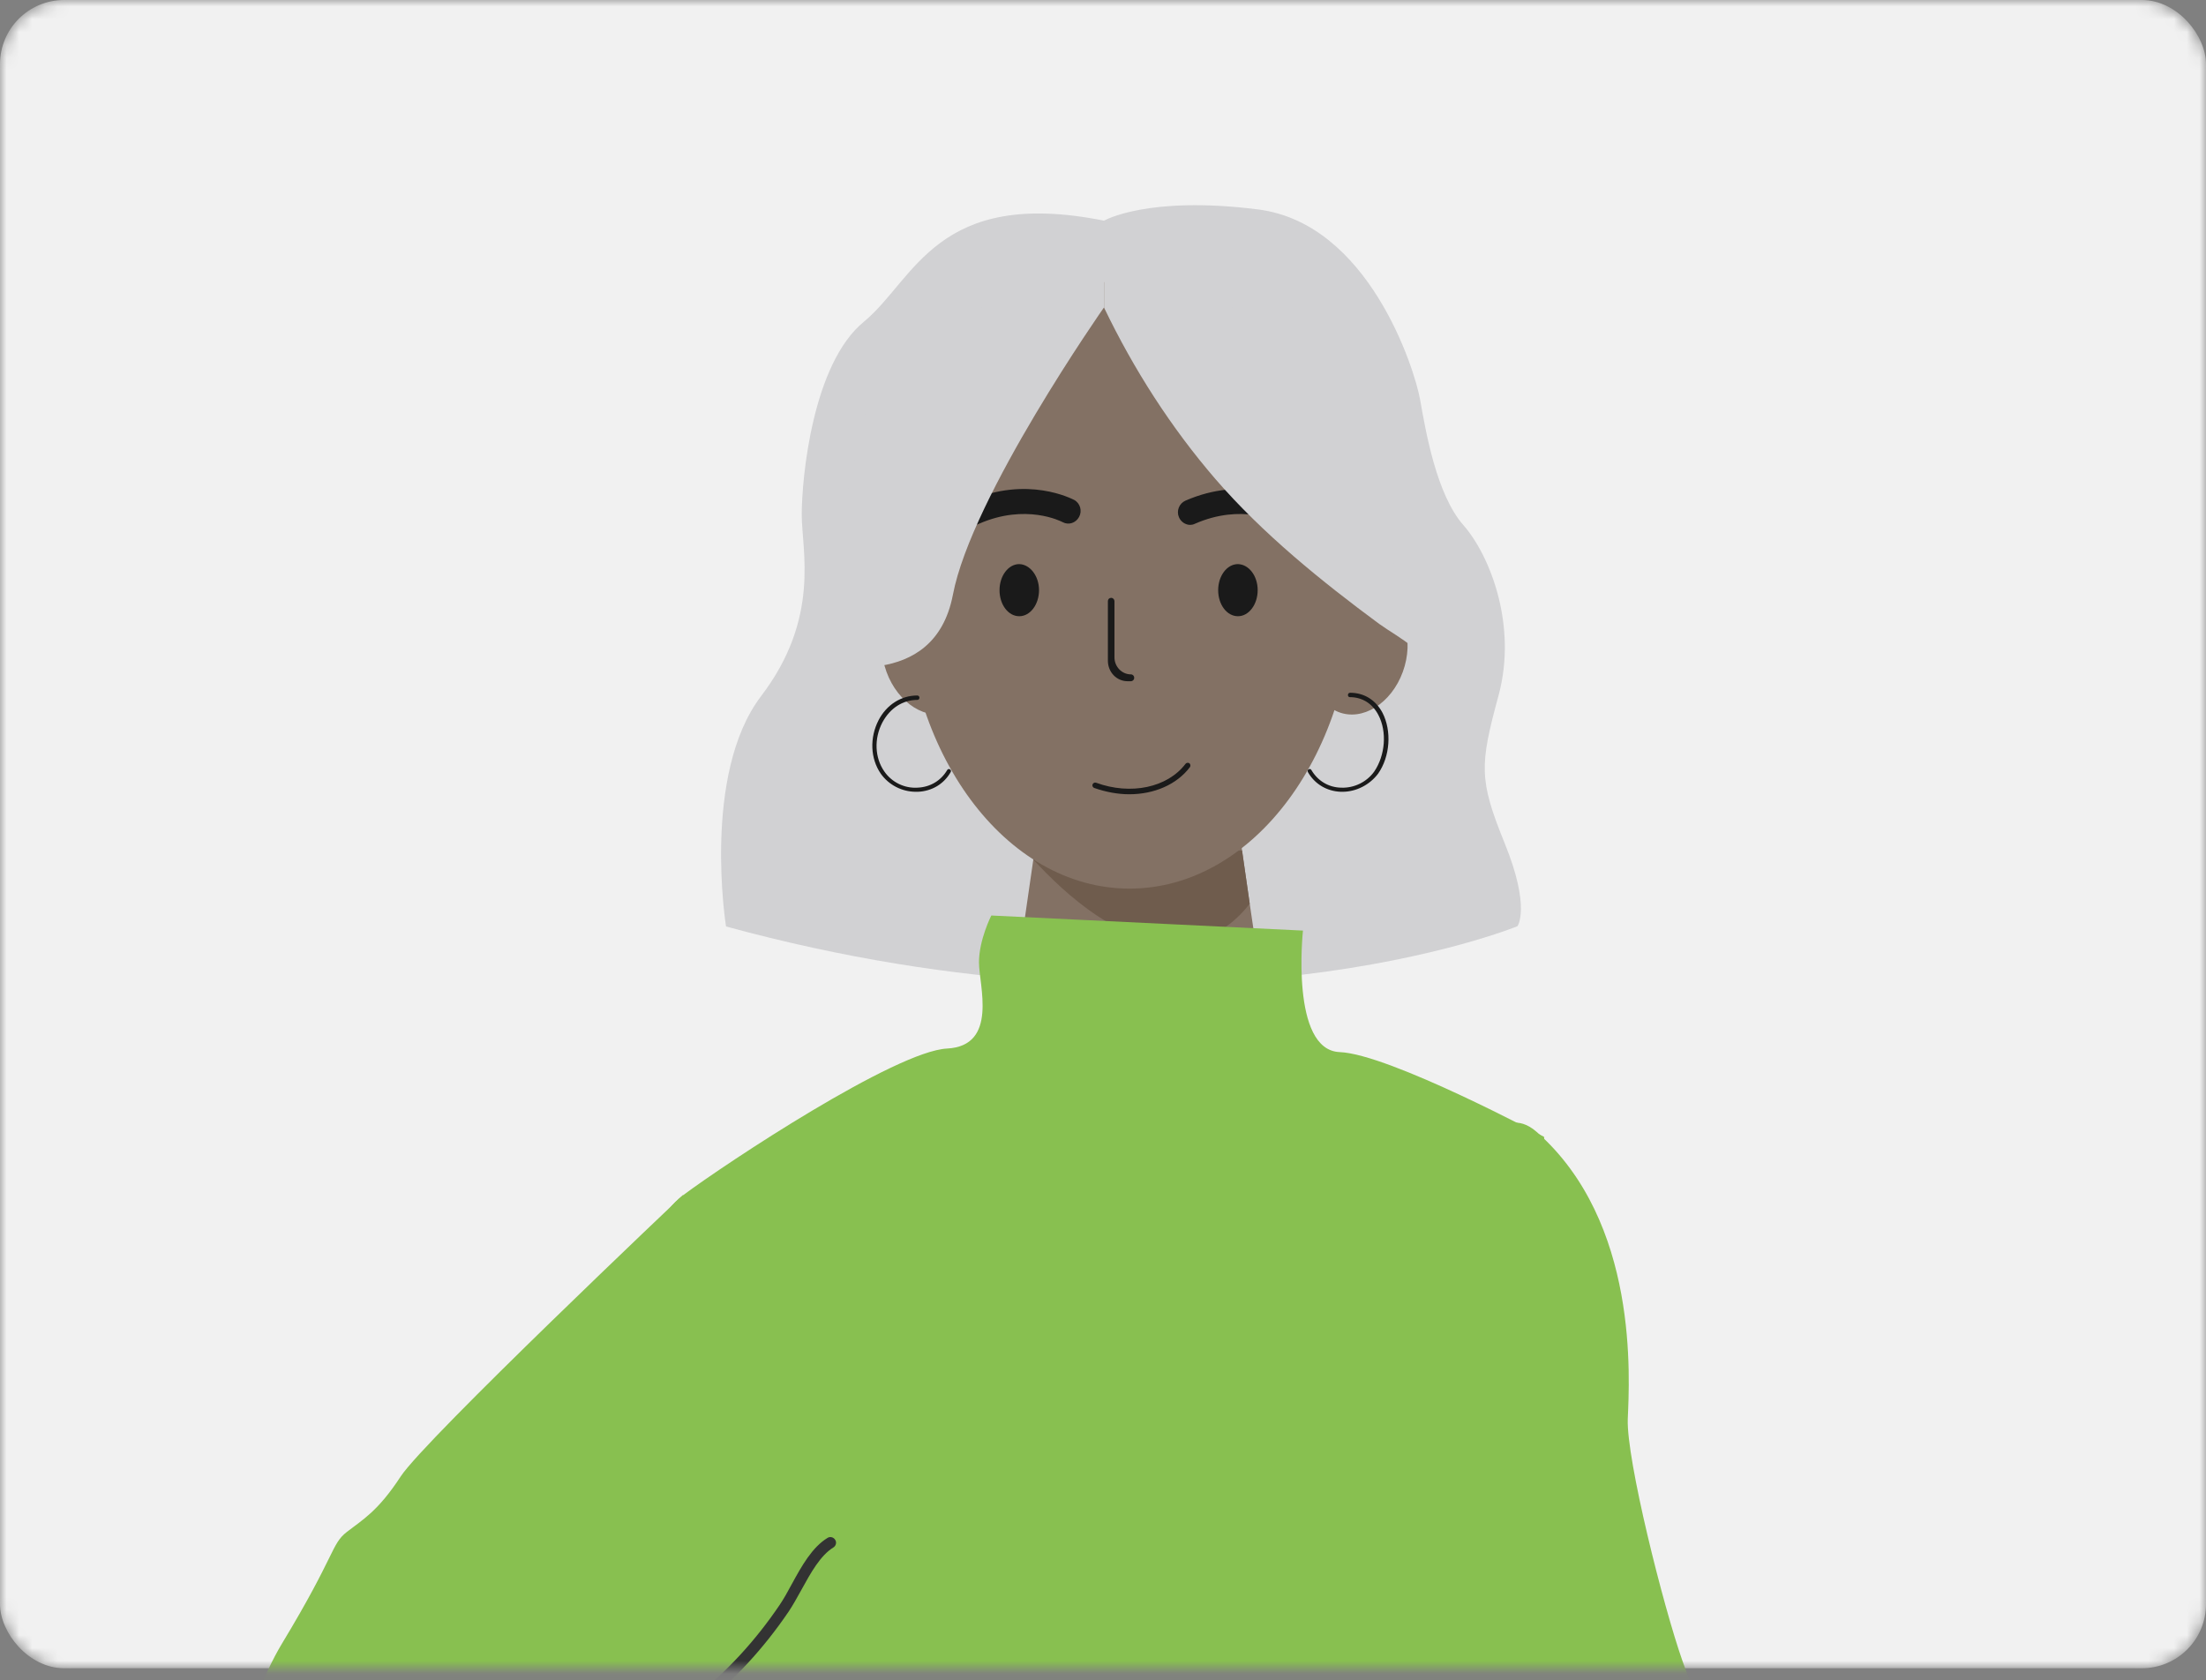 <svg xmlns="http://www.w3.org/2000/svg" width="172" height="131" viewBox="0 0 172 131" fill="none"><rect x="0" y="0" width="172" height="131" fill="#808080" stroke="none"/><mask id="mask0_5223_713" style="mask-type:alpha" maskUnits="userSpaceOnUse" x="0" y="0" width="172" height="131"><rect width="172" height="130.078" rx="5" fill="#EEF0EC"></rect></mask><g mask="url(#mask0_5223_713)"><rect width="172" height="130.078" rx="5" fill="#F1F1F1"></rect><path d="M117.14 87.832C117.14 87.832 118.316 86.934 119.814 88.26C127.813 95.297 127.043 107.51 126.915 110.655C126.808 113.799 129.674 125.242 131.192 129.541C132.711 133.84 134.529 136.385 135.641 143.85C136.754 151.315 135.641 166.095 135.77 167.934C135.898 169.752 137.352 178.607 138.122 181.024C138.7 182.842 138.037 188.339 136.048 189.237C134.059 190.114 132.754 191.269 125.439 190.371C118.102 189.473 119.985 187.034 119.878 183.655C119.749 180.275 118.701 177.26 118.659 175.741C118.616 174.244 118.338 171.399 118.338 167.613C118.359 163.827 118.616 165.303 117.867 161.646C117.119 157.988 111.814 139.465 113.739 134.91C115.664 130.354 108.456 115.061 108.563 113.906C108.67 112.751 106.83 102.27 106.83 102.27C106.83 102.27 108.413 97.351 110.916 93.821C113.44 90.249 116.776 88.303 117.14 87.832Z" fill="#88C050"></path><path d="M56.608 72.24C56.608 72.24 54.705 60.369 59.346 54.273C63.987 48.178 62.511 42.937 62.511 40.114C62.511 37.291 63.346 28.35 67.367 25.078C71.345 21.784 73.035 14.597 86.082 17.206C86.082 17.206 89.462 15.239 98.081 16.329C106.722 17.42 110.294 28.756 110.722 31.152C111.15 33.547 111.984 38.553 114.102 40.948C116.198 43.344 118.315 48.798 116.839 54.231C115.363 59.685 115.299 60.776 117.331 65.781C119.363 70.786 118.315 72.219 118.315 72.219C118.315 72.219 93.675 82.357 56.608 72.24Z" fill="#D1D1D3"></path><path d="M99.044 81.373H78.49L80.564 67.043L80.714 66.08L81.013 64.048H96.52L96.841 66.315L97.44 70.465L99.044 81.373Z" fill="#837164"></path><path d="M97.44 70.465C96.264 71.983 94.553 73.288 92.285 73.502C87.601 73.951 83.024 69.695 80.564 67.021L80.714 66.059C80.928 66.144 81.163 66.23 81.42 66.315C83.323 66.936 86.211 67.577 90.082 67.577C92.884 67.577 95.023 67 96.563 66.315H96.841L97.44 70.465Z" fill="#6F5C4D"></path><path d="M88.071 69.288C97.758 69.288 105.61 58.668 105.61 45.568C105.61 32.468 97.758 21.848 88.071 21.848C78.385 21.848 70.532 32.468 70.532 45.568C70.532 58.668 78.385 69.288 88.071 69.288Z" fill="#837164"></path><path d="M75.901 49.718C76.799 52.177 76.029 54.765 74.147 55.514C72.265 56.263 70.019 54.851 69.121 52.391C68.222 49.931 68.992 47.343 70.875 46.595C72.735 45.868 74.981 47.258 75.901 49.718Z" fill="#837164"></path><path d="M102.595 49.718C101.696 52.177 102.466 54.765 104.349 55.514C106.231 56.263 108.477 54.851 109.375 52.391C110.273 49.931 109.503 47.343 107.621 46.595C105.739 45.868 103.493 47.258 102.595 49.718Z" fill="#837164"></path><path d="M75.966 40.927C75.602 40.927 75.239 40.691 75.089 40.328C74.875 39.836 75.11 39.258 75.581 39.044C80.137 37.055 83.602 38.916 83.751 38.98C84.222 39.237 84.393 39.836 84.136 40.306C83.88 40.777 83.324 40.969 82.853 40.713C82.725 40.648 79.987 39.237 76.329 40.841C76.201 40.905 76.073 40.927 75.966 40.927Z" fill="#1A1A1A"></path><path d="M92.798 40.927C92.434 40.927 92.071 40.691 91.921 40.328C91.707 39.836 91.942 39.258 92.413 39.044C96.969 37.055 100.434 38.916 100.583 38.98C101.054 39.237 101.225 39.836 100.968 40.306C100.733 40.777 100.156 40.969 99.685 40.713C99.557 40.648 96.819 39.237 93.162 40.841C93.033 40.905 92.905 40.927 92.798 40.927Z" fill="#1A1A1A"></path><path d="M81.012 46.017C81.012 47.13 80.328 48.049 79.472 48.049C78.616 48.049 77.932 47.151 77.932 46.017C77.932 44.905 78.616 43.985 79.472 43.985C80.306 44.007 81.012 44.905 81.012 46.017Z" fill="#1A1A1A"></path><path d="M98.06 46.017C98.06 47.13 97.376 48.049 96.52 48.049C95.665 48.049 94.98 47.151 94.98 46.017C94.98 44.905 95.665 43.985 96.52 43.985C97.376 44.007 98.06 44.905 98.06 46.017Z" fill="#1A1A1A"></path><path d="M86.081 23.965C86.081 23.965 75.75 38.702 74.296 46.381C72.82 54.038 64.393 51.643 63.558 51.856C62.724 52.07 68.606 27.452 68.606 27.452L86.081 19.816V23.965Z" fill="#D1D1D3"></path><path d="M86.083 18.875V19.837V23.987C88.393 28.799 91.302 33.334 94.767 37.355C98.446 41.611 103.044 45.333 107.536 48.648C108.306 49.204 109.418 49.825 110.124 50.445C109.504 46.723 108.327 43.002 107.643 39.28C107.001 35.943 106.595 32.393 105.568 29.077C105.247 28.585 86.083 18.875 86.083 18.875Z" fill="#D1D1D3"></path><path d="M77.293 71.385C77.293 71.385 76.33 73.267 76.33 75.042C76.33 76.817 77.849 81.544 73.849 81.758C69.849 81.951 56.695 90.635 53.252 93.201C49.808 95.768 50.77 101.286 50.77 101.286C50.77 101.286 57.829 172.768 58.984 173.966C60.139 175.142 76.587 158.138 82.725 158.865C88.885 159.614 86.918 160.983 89.399 160.79C91.88 160.598 92.843 158.63 93.591 158.715C94.361 158.822 96.928 159.314 98.168 160.191C99.409 161.09 104.179 159.699 107.43 162.651C110.681 165.603 123.643 175.484 123.643 175.484C123.643 175.484 125.354 161.475 122.488 157.133C119.621 152.791 123.643 114.505 122.488 113.114C121.333 111.724 120.391 88.645 120.391 88.645C120.391 88.645 108.328 82.186 104.457 82.036C100.585 81.886 101.591 72.561 101.591 72.561L77.293 71.385Z" fill="#88C050"></path><path d="M88.051 61.931C87.153 61.931 86.233 61.76 85.313 61.439C85.206 61.396 85.142 61.267 85.185 61.161C85.228 61.054 85.356 60.989 85.463 61.032C88.158 62.016 91.024 61.417 92.436 59.556C92.5 59.471 92.65 59.45 92.735 59.514C92.821 59.578 92.842 59.727 92.778 59.813C91.751 61.182 89.976 61.931 88.051 61.931Z" fill="#1A1A1A"></path><path d="M104.669 61.738C104.627 61.738 104.584 61.738 104.541 61.738C103.45 61.695 102.509 61.139 101.974 60.198C101.932 60.112 101.953 60.027 102.039 59.984C102.124 59.941 102.21 59.963 102.252 60.048C102.744 60.882 103.579 61.396 104.562 61.417C105.589 61.46 106.573 60.968 107.151 60.155C108.006 58.893 108.156 57.054 107.471 55.749C107.001 54.851 106.209 54.359 105.247 54.359C105.161 54.359 105.097 54.295 105.097 54.188C105.097 54.102 105.161 54.017 105.268 54.017C106.359 54.017 107.257 54.573 107.792 55.578C108.519 56.99 108.391 58.979 107.45 60.326C106.787 61.203 105.739 61.738 104.669 61.738Z" fill="#1A1A1A"></path><path d="M71.41 61.738C70.32 61.738 69.293 61.203 68.673 60.326C67.86 59.15 67.796 57.524 68.501 56.156C69.122 54.958 70.255 54.23 71.517 54.23C71.603 54.23 71.688 54.295 71.688 54.402C71.688 54.487 71.624 54.573 71.539 54.573C70.384 54.573 69.4 55.214 68.801 56.327C68.138 57.589 68.202 59.086 68.951 60.155C69.528 60.989 70.512 61.481 71.539 61.417C72.523 61.374 73.357 60.882 73.849 60.048C73.891 59.963 73.998 59.941 74.063 59.984C74.148 60.027 74.169 60.134 74.127 60.198C73.592 61.139 72.651 61.695 71.56 61.738C71.496 61.738 71.453 61.738 71.41 61.738Z" fill="#1A1A1A"></path><path d="M88.177 53.118H87.921C87.065 53.118 86.381 52.413 86.381 51.514V46.873C86.381 46.723 86.488 46.616 86.637 46.616C86.787 46.616 86.894 46.745 86.894 46.873V51.258C86.894 51.985 87.472 52.584 88.177 52.584C88.327 52.584 88.434 52.712 88.434 52.84C88.434 53.011 88.306 53.118 88.177 53.118Z" fill="#1A1A1A"></path><path d="M53.25 93.18C53.25 93.18 33.102 112.259 31.241 115.125C29.466 117.841 28.29 118.483 27.049 119.445C25.808 120.408 26.193 121.199 22.001 128.129C18.878 133.327 17.018 141.925 19.157 147.85C21.381 153.988 27.306 158.181 32.803 161.175C38.749 164.426 39.904 165.474 44.652 168.362C49.4 171.249 50.662 171.805 53.25 174.586C54.79 176.233 58.491 177.024 60.715 177.751C61.699 178.072 62.897 176.981 63.175 175.955L67.474 161.325C67.474 161.325 63.752 152.128 56.309 148.385C52.053 146.246 47.09 144.021 44.673 141.882C42.706 140.15 49.828 136.449 51.325 135.166C52.545 134.118 57.25 129.883 58.106 129.584C58.94 129.284 61.464 117.221 61.464 117.028C61.442 116.879 53.25 93.18 53.25 93.18Z" fill="#88C050"></path><path d="M54.404 133.134C54.276 133.134 54.148 133.07 54.062 132.963C53.912 132.771 53.955 132.514 54.126 132.364C56.65 130.375 58.896 127.937 60.778 125.156C61.099 124.686 61.42 124.108 61.741 123.509C62.511 122.098 63.324 120.643 64.521 119.916C64.714 119.788 64.992 119.852 65.12 120.066C65.249 120.258 65.184 120.536 64.971 120.665C63.965 121.285 63.217 122.632 62.489 123.958C62.147 124.579 61.826 125.156 61.484 125.67C59.538 128.536 57.228 131.038 54.64 133.07C54.575 133.092 54.49 133.134 54.404 133.134Z" fill="#333333"></path></g></svg>